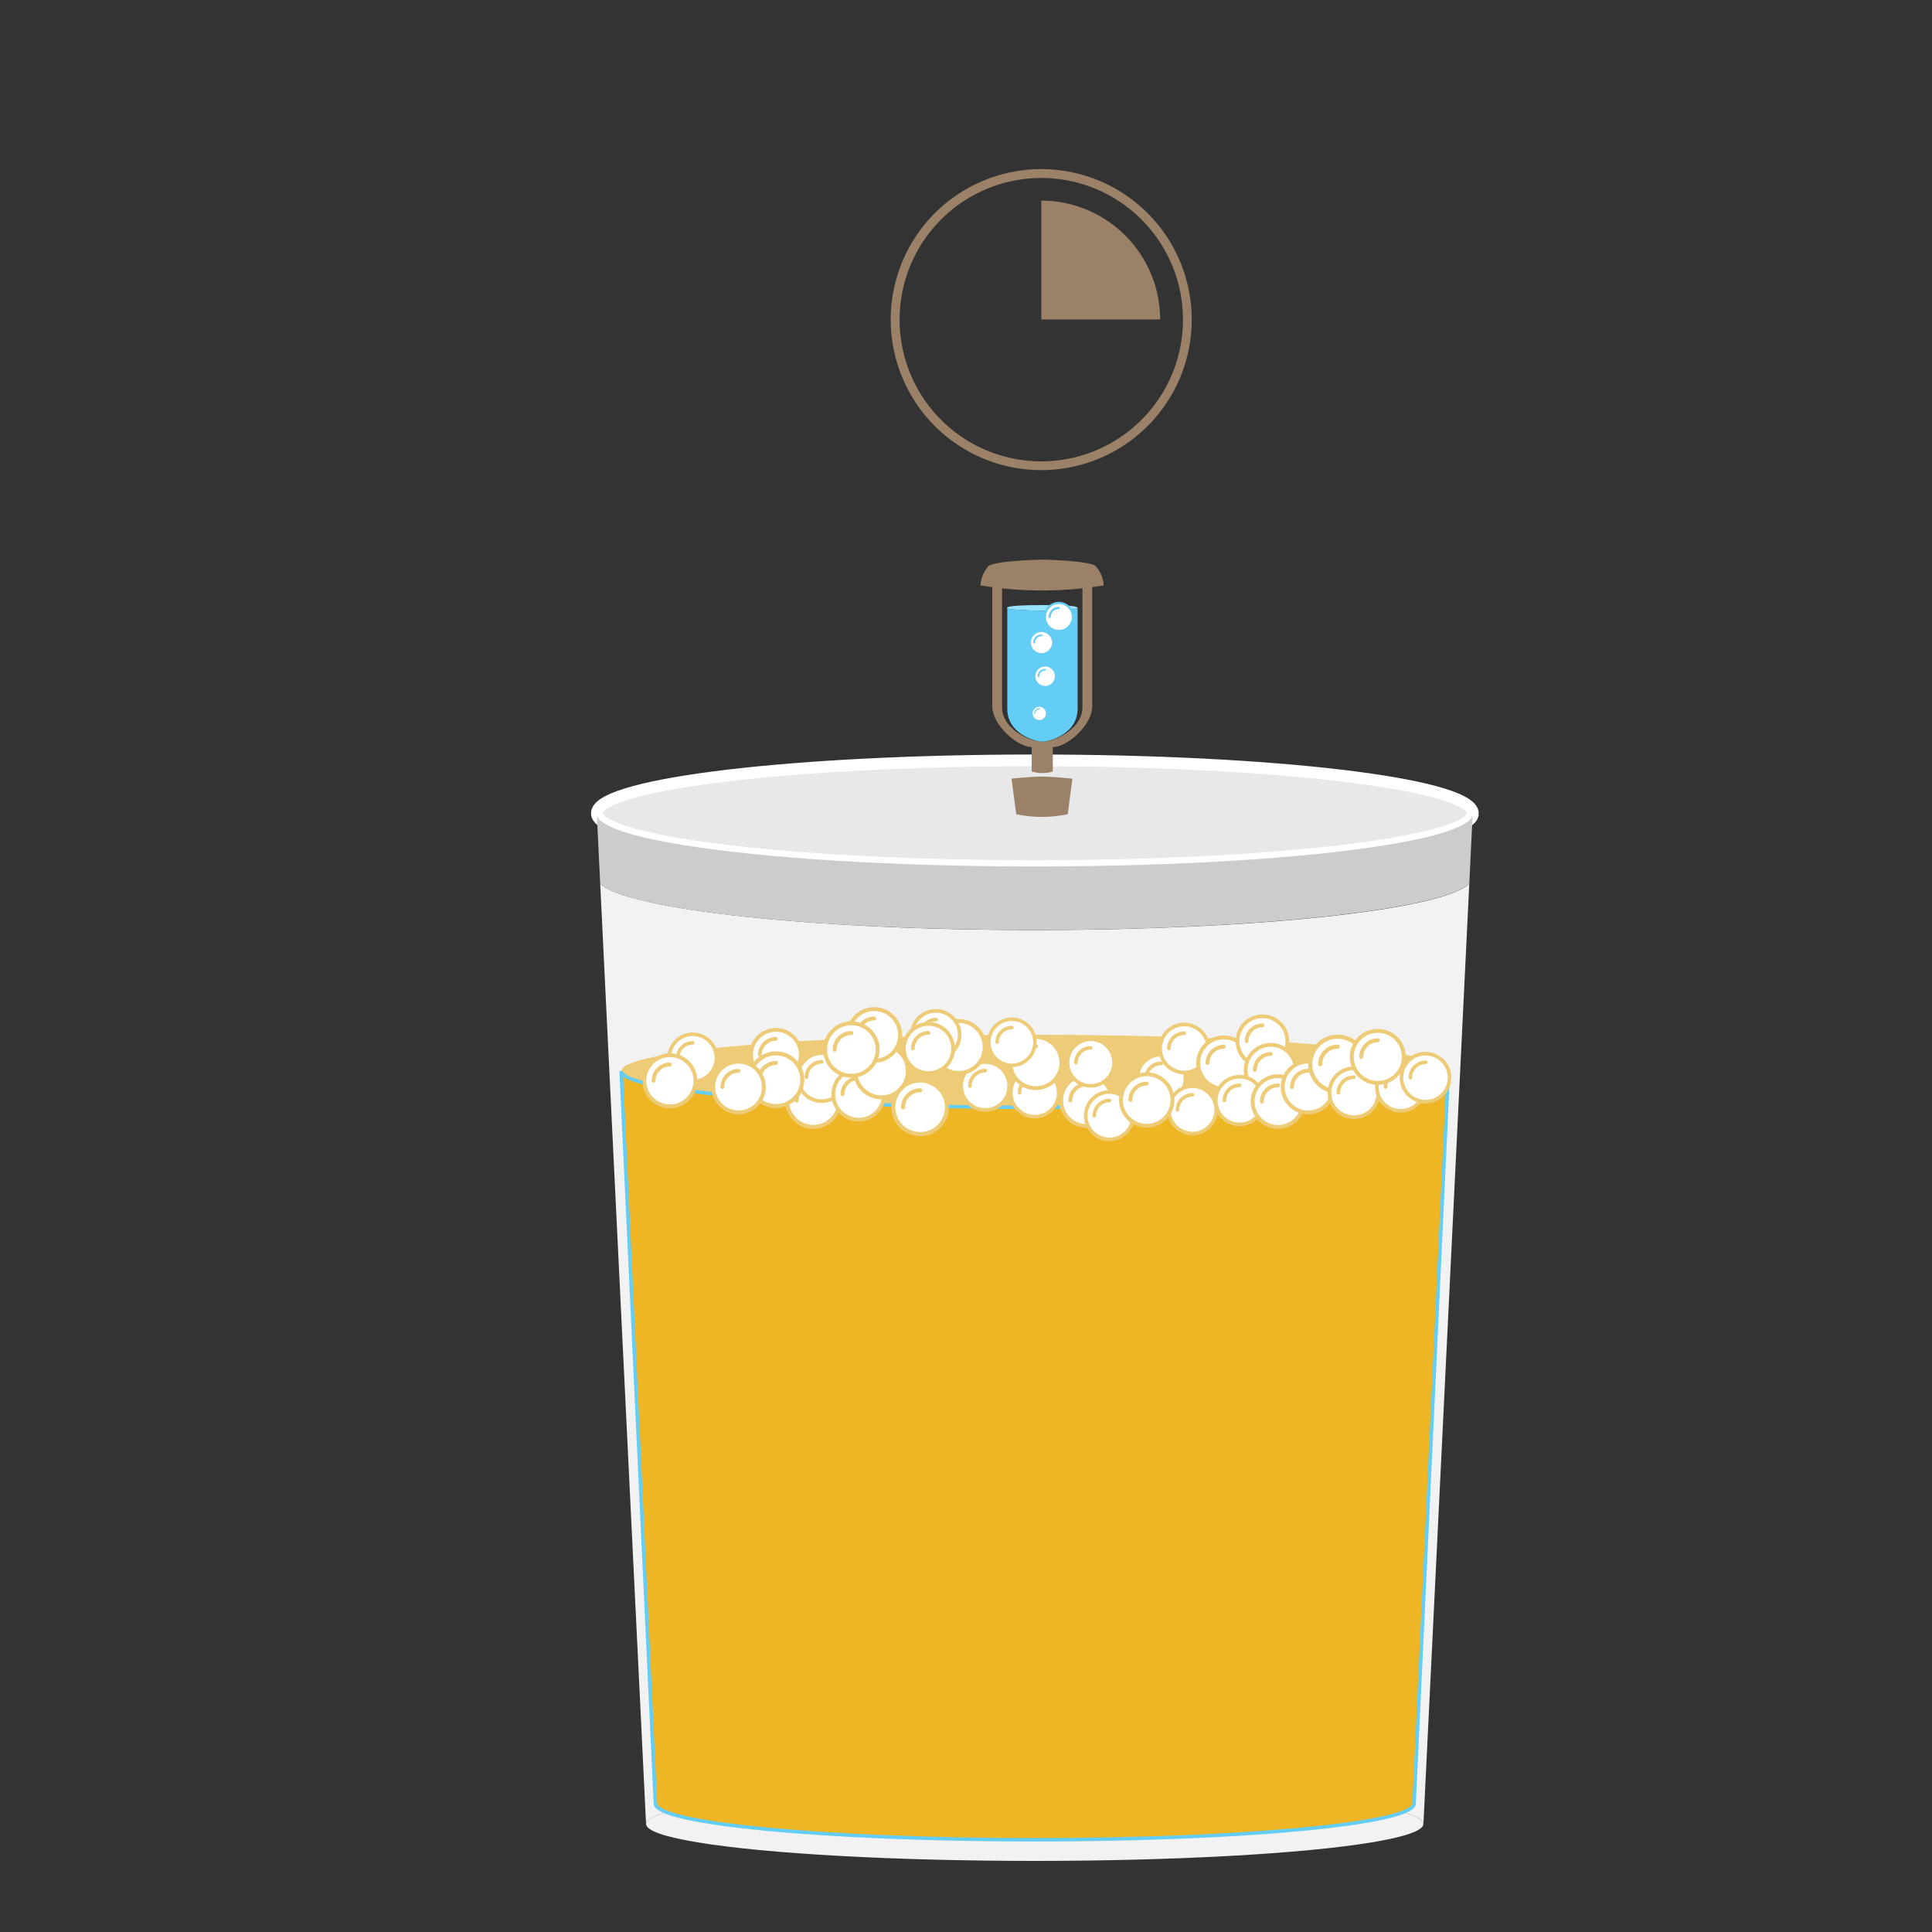<svg id="Layer_1" data-name="Layer 1" xmlns="http://www.w3.org/2000/svg" viewBox="0 0 300 300"><rect x="0" y="0" width="300" height="300" fill="#333333" stroke="none"/><defs><style>.cls-1{fill:#9a8168;}.cls-2{fill:#f2f2f2;}.cls-3{fill:#e8e8e8;stroke:#fff;stroke-width:1.82px;}.cls-10,.cls-11,.cls-12,.cls-13,.cls-14,.cls-15,.cls-16,.cls-17,.cls-18,.cls-19,.cls-20,.cls-21,.cls-22,.cls-23,.cls-24,.cls-25,.cls-26,.cls-27,.cls-28,.cls-29,.cls-3,.cls-30,.cls-31,.cls-32,.cls-33,.cls-34,.cls-35,.cls-36,.cls-37,.cls-38,.cls-39,.cls-40,.cls-41,.cls-42,.cls-43,.cls-44,.cls-45,.cls-46,.cls-47,.cls-48,.cls-49,.cls-50,.cls-51,.cls-52,.cls-53,.cls-54,.cls-55,.cls-56,.cls-57,.cls-58,.cls-59,.cls-6,.cls-60,.cls-61,.cls-62,.cls-63,.cls-64,.cls-65,.cls-66,.cls-67,.cls-68,.cls-7,.cls-72,.cls-73,.cls-74,.cls-75,.cls-76,.cls-77,.cls-78,.cls-79,.cls-8,.cls-9{stroke-miterlimit:10;}.cls-4{fill:#ec7;}.cls-5{fill:#ccc;}.cls-6{fill:#eeb524;stroke-width:0.54px;}.cls-6,.cls-72,.cls-73,.cls-74,.cls-75,.cls-76,.cls-77,.cls-78,.cls-79{stroke:#64cdf5;}.cls-11,.cls-13,.cls-15,.cls-17,.cls-19,.cls-21,.cls-23,.cls-25,.cls-27,.cls-29,.cls-31,.cls-33,.cls-35,.cls-37,.cls-39,.cls-41,.cls-43,.cls-45,.cls-47,.cls-49,.cls-51,.cls-53,.cls-55,.cls-57,.cls-59,.cls-61,.cls-63,.cls-65,.cls-67,.cls-7,.cls-72,.cls-74,.cls-76,.cls-78,.cls-9{fill:#fff;}.cls-10,.cls-11,.cls-12,.cls-13,.cls-14,.cls-15,.cls-16,.cls-17,.cls-18,.cls-19,.cls-20,.cls-21,.cls-22,.cls-23,.cls-24,.cls-25,.cls-26,.cls-27,.cls-28,.cls-29,.cls-30,.cls-31,.cls-32,.cls-33,.cls-34,.cls-35,.cls-36,.cls-37,.cls-38,.cls-39,.cls-40,.cls-41,.cls-42,.cls-43,.cls-44,.cls-45,.cls-46,.cls-47,.cls-48,.cls-49,.cls-50,.cls-51,.cls-52,.cls-53,.cls-54,.cls-55,.cls-56,.cls-57,.cls-58,.cls-59,.cls-60,.cls-61,.cls-62,.cls-63,.cls-64,.cls-65,.cls-66,.cls-67,.cls-68,.cls-7,.cls-8,.cls-9{stroke:#ec7;}.cls-7,.cls-8{stroke-width:0.62px;}.cls-10,.cls-12,.cls-14,.cls-16,.cls-18,.cls-20,.cls-22,.cls-24,.cls-26,.cls-28,.cls-30,.cls-32,.cls-34,.cls-36,.cls-38,.cls-40,.cls-42,.cls-44,.cls-46,.cls-48,.cls-50,.cls-52,.cls-54,.cls-56,.cls-58,.cls-60,.cls-62,.cls-64,.cls-66,.cls-68,.cls-69,.cls-73,.cls-75,.cls-77,.cls-79,.cls-8{fill:none;}.cls-10,.cls-12,.cls-14,.cls-16,.cls-18,.cls-20,.cls-22,.cls-24,.cls-26,.cls-28,.cls-30,.cls-32,.cls-34,.cls-36,.cls-38,.cls-40,.cls-42,.cls-44,.cls-46,.cls-48,.cls-50,.cls-52,.cls-54,.cls-56,.cls-58,.cls-60,.cls-62,.cls-64,.cls-66,.cls-68,.cls-73,.cls-75,.cls-77,.cls-79,.cls-8{stroke-linecap:round;}.cls-10,.cls-9{stroke-width:0.56px;}.cls-11,.cls-12{stroke-width:0.59px;}.cls-13,.cls-14{stroke-width:0.63px;}.cls-15,.cls-16{stroke-width:0.56px;}.cls-17,.cls-18{stroke-width:0.6px;}.cls-19,.cls-20{stroke-width:0.56px;}.cls-21,.cls-22{stroke-width:0.57px;}.cls-23,.cls-24{stroke-width:0.6px;}.cls-25,.cls-26{stroke-width:0.58px;}.cls-27,.cls-28{stroke-width:0.59px;}.cls-29,.cls-30{stroke-width:0.56px;}.cls-31,.cls-32{stroke-width:0.6px;}.cls-33,.cls-34{stroke-width:0.64px;}.cls-35,.cls-36{stroke-width:0.57px;}.cls-37,.cls-38{stroke-width:0.56px;}.cls-39,.cls-40{stroke-width:0.61px;}.cls-41,.cls-42{stroke-width:0.55px;}.cls-43,.cls-44{stroke-width:0.6px;}.cls-45,.cls-46{stroke-width:0.55px;}.cls-47,.cls-48{stroke-width:0.54px;}.cls-49,.cls-50{stroke-width:0.61px;}.cls-51,.cls-52{stroke-width:0.56px;}.cls-53,.cls-54{stroke-width:0.58px;}.cls-55,.cls-56{stroke-width:0.61px;}.cls-57,.cls-58{stroke-width:0.61px;}.cls-59,.cls-60{stroke-width:0.58px;}.cls-61,.cls-62{stroke-width:0.62px;}.cls-63,.cls-64{stroke-width:0.59px;}.cls-65,.cls-66{stroke-width:0.55px;}.cls-67,.cls-68{stroke-width:0.6px;}.cls-70{fill:#96e2ff;}.cls-71{fill:#64cdf5;}.cls-72,.cls-73{stroke-width:0.33px;}.cls-74,.cls-75{stroke-width:0.27px;}.cls-76,.cls-77{stroke-width:0.25px;}.cls-78,.cls-79{stroke-width:0.17px;}</style></defs><g id="Group_114" data-name="Group 114"><path id="Path_44" data-name="Path 44" class="cls-1" d="M161.69,73a23.37,23.37,0,1,1,23.36-23.37A23.37,23.37,0,0,1,161.69,73Zm0-45.36a22,22,0,1,0,22,22,22,22,0,0,0-22-22Z"/><path id="Path_45" data-name="Path 45" class="cls-1" d="M180.15,49.61H161.69V31.15A18.49,18.49,0,0,1,180.15,49.61Z"/><ellipse id="Ellipse_62" data-name="Ellipse 62" class="cls-2" cx="160.67" cy="283.23" rx="60.35" ry="5.73"/><path id="Path_121" data-name="Path 121" class="cls-3" d="M228.69,126.1v0l0,.44v0c-.5,1.74-5.48,3.34-13.61,4.65-12.41,2-32.15,3.29-54.39,3.29s-42-1.29-54.38-3.29c-8.17-1.31-13.16-2.92-13.61-4.68l0-.44v0c.93-4.45,31-8,68-8S227.75,121.66,228.69,126.1Z"/><path id="Path_122" data-name="Path 122" class="cls-2" d="M228.15,137.24l-7.12,146c0-3.16-27-5.73-60.36-5.73s-60.35,2.57-60.35,5.73l-7.12-146c4.29,4,32.86,7.18,67.47,7.18S223.86,141.29,228.15,137.24Z"/><path id="Path_123" data-name="Path 123" class="cls-4" d="M224.9,166.31c0,3.11-28.94,5.63-64.23,5.63s-64.22-2.52-64.22-5.63,28.94-5.63,64.22-5.63S224.9,163.2,224.9,166.31Z"/><path id="Path_124" data-name="Path 124" class="cls-5" d="M228.66,126.6l-.41,8.63-.1,2c-4.29,4-32.87,7.18-67.48,7.18s-63.18-3.13-67.47-7.18l-.1-2-.42-8.66c.45,1.76,5.44,3.37,13.61,4.68,12.41,2,32.15,3.29,54.38,3.29s42-1.29,54.39-3.29C223.18,129.94,228.17,128.34,228.66,126.6Z"/><path id="Path_125" data-name="Path 125" class="cls-6" d="M224.9,166.31l-5.32,113.74c0,3.11-26.37,5.63-58.91,5.63s-58.9-2.52-58.9-5.63L96.45,166.31c0,3.11,28.93,5.64,64.22,5.64S224.9,169.42,224.9,166.31Z"/><g id="Group_49" data-name="Group 49"><circle id="Ellipse_97" data-name="Ellipse 97" class="cls-7" cx="126.3" cy="170.89" r="4.09"/><path id="Path_137" data-name="Path 137" class="cls-8" d="M123.7,170.89a2.6,2.6,0,0,1,2.6-2.6"/></g><g id="Group_50" data-name="Group 50"><circle id="Ellipse_98" data-name="Ellipse 98" class="cls-9" cx="127.6" cy="167.26" r="3.73"/><path id="Path_138" data-name="Path 138" class="cls-10" d="M125.22,167.26a2.38,2.38,0,0,1,2.38-2.37"/></g><g id="Group_51" data-name="Group 51"><circle id="Ellipse_99" data-name="Ellipse 99" class="cls-11" cx="133.33" cy="169.92" r="3.94"/><path id="Path_139" data-name="Path 139" class="cls-12" d="M130.82,169.91a2.51,2.51,0,0,1,2.51-2.5"/></g><g id="Group_52" data-name="Group 52"><circle id="Ellipse_100" data-name="Ellipse 100" class="cls-7" cx="136.88" cy="166.31" r="4.09"/><path id="Path_140" data-name="Path 140" class="cls-8" d="M134.27,166.31a2.62,2.62,0,0,1,2.61-2.6"/></g><g id="Group_53" data-name="Group 53"><circle id="Ellipse_101" data-name="Ellipse 101" class="cls-13" cx="142.88" cy="171.94" r="4.16"/><path id="Path_141" data-name="Path 141" class="cls-14" d="M140.23,171.94a2.65,2.65,0,0,1,2.65-2.64"/></g><g id="Group_54" data-name="Group 54"><circle id="Ellipse_102" data-name="Ellipse 102" class="cls-15" cx="152.98" cy="168.63" r="3.72"/><path id="Path_142" data-name="Path 142" class="cls-16" d="M150.61,168.62a2.38,2.38,0,0,1,2.37-2.37"/></g><g id="Group_55" data-name="Group 55"><circle id="Ellipse_103" data-name="Ellipse 103" class="cls-15" cx="160.67" cy="169.68" r="3.72"/><path id="Path_143" data-name="Path 143" class="cls-16" d="M158.31,169.68a2.36,2.36,0,0,1,2.36-2.36"/></g><g id="Group_56" data-name="Group 56"><circle id="Ellipse_104" data-name="Ellipse 104" class="cls-17" cx="168.72" cy="170.89" r="3.95"/><path id="Path_144" data-name="Path 144" class="cls-18" d="M166.21,170.89a2.52,2.52,0,0,1,2.51-2.52"/></g><g id="Group_57" data-name="Group 57"><circle id="Ellipse_105" data-name="Ellipse 105" class="cls-19" cx="172.27" cy="173.24" r="3.68"/><path id="Path_145" data-name="Path 145" class="cls-20" d="M169.93,173.24a2.35,2.35,0,0,1,2.35-2.35"/></g><g id="Group_58" data-name="Group 58"><circle id="Ellipse_106" data-name="Ellipse 106" class="cls-21" cx="180.32" cy="167.5" r="3.75"/><path id="Path_146" data-name="Path 146" class="cls-22" d="M177.94,167.5a2.39,2.39,0,0,1,2.38-2.39"/></g><g id="Group_59" data-name="Group 59"><circle id="Ellipse_107" data-name="Ellipse 107" class="cls-9" cx="183.88" cy="162.81" r="3.73"/><path id="Path_147" data-name="Path 147" class="cls-10" d="M181.5,162.81a2.38,2.38,0,0,1,2.38-2.37"/></g><g id="Group_60" data-name="Group 60"><circle id="Ellipse_108" data-name="Ellipse 108" class="cls-23" cx="190.03" cy="165.07" r="3.98"/><path id="Path_148" data-name="Path 148" class="cls-24" d="M187.5,165.07a2.54,2.54,0,0,1,2.53-2.53"/></g><g id="Group_61" data-name="Group 61"><circle id="Ellipse_109" data-name="Ellipse 109" class="cls-25" cx="196.03" cy="161.68" r="3.87"/><path id="Path_149" data-name="Path 149" class="cls-26" d="M193.57,161.68a2.46,2.46,0,0,1,2.46-2.46"/></g><g id="Group_62" data-name="Group 62"><circle id="Ellipse_110" data-name="Ellipse 110" class="cls-27" cx="197.32" cy="166.13" r="3.89"/><path id="Path_150" data-name="Path 150" class="cls-28" d="M194.85,166.13a2.48,2.48,0,0,1,2.47-2.47"/></g><g id="Group_63" data-name="Group 63"><circle id="Ellipse_111" data-name="Ellipse 111" class="cls-29" cx="192.48" cy="170.89" r="3.7"/><path id="Path_151" data-name="Path 151" class="cls-30" d="M190.12,170.89a2.36,2.36,0,0,1,2.36-2.36"/></g><g id="Group_64" data-name="Group 64"><circle id="Ellipse_112" data-name="Ellipse 112" class="cls-31" cx="198.45" cy="171.05" r="3.94"/><path id="Path_152" data-name="Path 152" class="cls-32" d="M195.94,171.05a2.51,2.51,0,0,1,2.51-2.51"/></g><g id="Group_65" data-name="Group 65"><circle id="Ellipse_113" data-name="Ellipse 113" class="cls-17" cx="203.13" cy="168.79" r="3.95"/><path id="Path_153" data-name="Path 153" class="cls-18" d="M200.62,168.79a2.52,2.52,0,0,1,2.51-2.52"/></g><g id="Group_66" data-name="Group 66"><circle id="Ellipse_114" data-name="Ellipse 114" class="cls-33" cx="207.71" cy="165.24" r="4.26"/><path id="Path_154" data-name="Path 154" class="cls-34" d="M205,165.24a2.72,2.72,0,0,1,2.71-2.72"/></g><g id="Group_67" data-name="Group 67"><circle id="Ellipse_115" data-name="Ellipse 115" class="cls-35" cx="210.24" cy="169.68" r="3.8"/><path id="Path_155" data-name="Path 155" class="cls-36" d="M207.82,169.68a2.43,2.43,0,0,1,2.42-2.42"/></g><g id="Group_68" data-name="Group 68"><circle id="Ellipse_116" data-name="Ellipse 116" class="cls-29" cx="217.5" cy="168.79" r="3.7"/><path id="Path_156" data-name="Path 156" class="cls-30" d="M215.14,168.79a2.36,2.36,0,0,1,2.36-2.36"/></g><g id="Group_69" data-name="Group 69"><circle id="Ellipse_117" data-name="Ellipse 117" class="cls-37" cx="221.35" cy="167.34" r="3.73"/><path id="Path_157" data-name="Path 157" class="cls-38" d="M219,167.34a2.39,2.39,0,0,1,2.38-2.38"/></g><g id="Group_70" data-name="Group 70"><circle id="Ellipse_118" data-name="Ellipse 118" class="cls-39" cx="213.94" cy="164.11" r="4.04"/><path id="Path_158" data-name="Path 158" class="cls-40" d="M211.37,164.11a2.58,2.58,0,0,1,2.57-2.57"/></g><g id="Group_71" data-name="Group 71"><circle id="Ellipse_119" data-name="Ellipse 119" class="cls-41" cx="185.17" cy="172.34" r="3.67"/><path id="Path_159" data-name="Path 159" class="cls-42" d="M182.83,172.34a2.34,2.34,0,0,1,2.34-2.33"/></g><g id="Group_72" data-name="Group 72"><circle id="Ellipse_120" data-name="Ellipse 120" class="cls-43" cx="178.06" cy="170.81" r="4"/><path id="Path_160" data-name="Path 160" class="cls-44" d="M175.52,170.81a2.54,2.54,0,0,1,2.54-2.54"/></g><g id="Group_73" data-name="Group 73"><circle id="Ellipse_121" data-name="Ellipse 121" class="cls-45" cx="169.37" cy="165" r="3.61"/><path id="Path_161" data-name="Path 161" class="cls-46" d="M167.07,165a2.31,2.31,0,0,1,2.3-2.3"/></g><g id="Group_74" data-name="Group 74"><circle id="Ellipse_122" data-name="Ellipse 122" class="cls-23" cx="160.85" cy="165" r="3.97"/><path id="Path_162" data-name="Path 162" class="cls-24" d="M158.32,165a2.53,2.53,0,0,1,2.53-2.53"/></g><g id="Group_75" data-name="Group 75"><circle id="Ellipse_123" data-name="Ellipse 123" class="cls-47" cx="157.12" cy="161.84" r="3.58"/><path id="Path_163" data-name="Path 163" class="cls-48" d="M154.84,161.84a2.28,2.28,0,0,1,2.28-2.28"/></g><g id="Group_76" data-name="Group 76"><circle id="Ellipse_124" data-name="Ellipse 124" class="cls-49" cx="148.86" cy="162.58" r="4.04"/><path id="Path_164" data-name="Path 164" class="cls-50" d="M146.29,162.58a2.59,2.59,0,0,1,2.58-2.58"/></g><g id="Group_77" data-name="Group 77"><circle id="Ellipse_125" data-name="Ellipse 125" class="cls-51" cx="145.31" cy="160.68" r="3.71"/><path id="Path_165" data-name="Path 165" class="cls-52" d="M143,160.68a2.36,2.36,0,0,1,2.36-2.36"/></g><g id="Group_78" data-name="Group 78"><circle id="Ellipse_126" data-name="Ellipse 126" class="cls-53" cx="144.18" cy="162.81" r="3.82"/><path id="Path_166" data-name="Path 166" class="cls-54" d="M141.75,162.81a2.43,2.43,0,0,1,2.43-2.43"/></g><g id="Group_79" data-name="Group 79"><circle id="Ellipse_127" data-name="Ellipse 127" class="cls-55" cx="135.75" cy="160.71" r="4.02"/><path id="Path_167" data-name="Path 167" class="cls-56" d="M133.19,160.71a2.57,2.57,0,0,1,2.56-2.56"/></g><g id="Group_80" data-name="Group 80"><circle id="Ellipse_128" data-name="Ellipse 128" class="cls-57" cx="132.2" cy="162.97" r="4.08"/><path id="Path_168" data-name="Path 168" class="cls-58" d="M129.6,163a2.59,2.59,0,0,1,2.6-2.59"/></g><g id="Group_81" data-name="Group 81"><circle id="Ellipse_129" data-name="Ellipse 129" class="cls-59" cx="120.49" cy="163.78" r="3.86"/><path id="Path_169" data-name="Path 169" class="cls-60" d="M118,163.78a2.46,2.46,0,0,1,2.46-2.46"/></g><g id="Group_82" data-name="Group 82"><circle id="Ellipse_130" data-name="Ellipse 130" class="cls-61" cx="120.49" cy="167.66" r="4.09"/><path id="Path_170" data-name="Path 170" class="cls-62" d="M117.89,167.66a2.6,2.6,0,0,1,2.6-2.6"/></g><g id="Group_83" data-name="Group 83"><circle id="Ellipse_131" data-name="Ellipse 131" class="cls-63" cx="114.68" cy="168.79" r="3.93"/><path id="Path_171" data-name="Path 171" class="cls-64" d="M112.17,168.79a2.51,2.51,0,0,1,2.51-2.51"/></g><g id="Group_84" data-name="Group 84"><circle id="Ellipse_132" data-name="Ellipse 132" class="cls-65" cx="107.57" cy="164.27" r="3.67"/><path id="Path_172" data-name="Path 172" class="cls-66" d="M105.24,164.27a2.33,2.33,0,0,1,2.33-2.34"/></g><g id="Group_85" data-name="Group 85"><circle id="Ellipse_133" data-name="Ellipse 133" class="cls-67" cx="104.02" cy="167.82" r="3.97"/><path id="Path_173" data-name="Path 173" class="cls-68" d="M101.49,167.82a2.53,2.53,0,0,1,2.53-2.53"/></g><g id="Group_113" data-name="Group 113"><path id="Path_193" data-name="Path 193" class="cls-1" d="M171.39,90.9a58.6,58.6,0,0,1-19.15,0,5,5,0,0,1,1.26-3c1-.81,7.7-1,8.32-1h0c.81,0,7.33.19,8.3,1A5,5,0,0,1,171.39,90.9Z"/><path id="Path_194" data-name="Path 194" class="cls-69" d="M161.82,86.89h.1"/><path id="Path_195" data-name="Path 195" class="cls-1" d="M169.6,91v18.65c0,3-3.92,6.36-6.12,6.36v3.78a5.4,5.4,0,0,1-3.28,0V116c-2.2,0-6.12-3.39-6.12-6.36V91l1.52-.1v18.92c0,3.37,4.28,5.34,6.25,5.34s6.23-2,6.23-5.34V90.93Z"/><path id="Path_196" data-name="Path 196" class="cls-1" d="M166.52,120.91l-.72,5.52a20.23,20.23,0,0,1-4,.42,20.45,20.45,0,0,1-4-.42l-.73-5.52s3-.32,4.71-.32S166.52,120.91,166.52,120.91Z"/><path id="Path_197" data-name="Path 197" class="cls-70" d="M167.33,94.39h0c0,.34-4.3.44-5.48.44s-5.49-.09-5.49-.44h0c0-.35,2.9-.43,5.49-.43S167.31,94,167.33,94.39Z"/><path id="Path_198" data-name="Path 198" class="cls-71" d="M167.33,94.39l0,15.68c0,3.88-4.36,5.09-5.47,5.09s-5.45-1.21-5.45-5.09l0-15.68c0,.34,4.3.44,5.48.44S167.33,94.74,167.33,94.39Z"/><g id="Group_91" data-name="Group 91"><circle id="Ellipse_134" data-name="Ellipse 134" class="cls-72" cx="164.42" cy="95.8" r="2.18"/><path id="Path_199" data-name="Path 199" class="cls-73" d="M163,95.8a1.39,1.39,0,0,1,1.39-1.39"/></g><g id="Group_92" data-name="Group 92"><circle id="Ellipse_135" data-name="Ellipse 135" class="cls-74" cx="161.72" cy="99.78" r="1.78"/><path id="Path_200" data-name="Path 200" class="cls-75" d="M160.58,99.78a1.14,1.14,0,0,1,1.14-1.13"/></g><g id="Group_93" data-name="Group 93"><circle id="Ellipse_136" data-name="Ellipse 136" class="cls-76" cx="162.29" cy="105" r="1.64"/><path id="Path_201" data-name="Path 201" class="cls-77" d="M161.25,105a1,1,0,0,1,1-1"/></g><g id="Group_94" data-name="Group 94"><circle id="Ellipse_137" data-name="Ellipse 137" class="cls-78" cx="161.38" cy="110.78" r="1.12"/><path id="Path_202" data-name="Path 202" class="cls-79" d="M160.67,110.78a.71.71,0,0,1,.71-.72"/></g></g></g></svg>